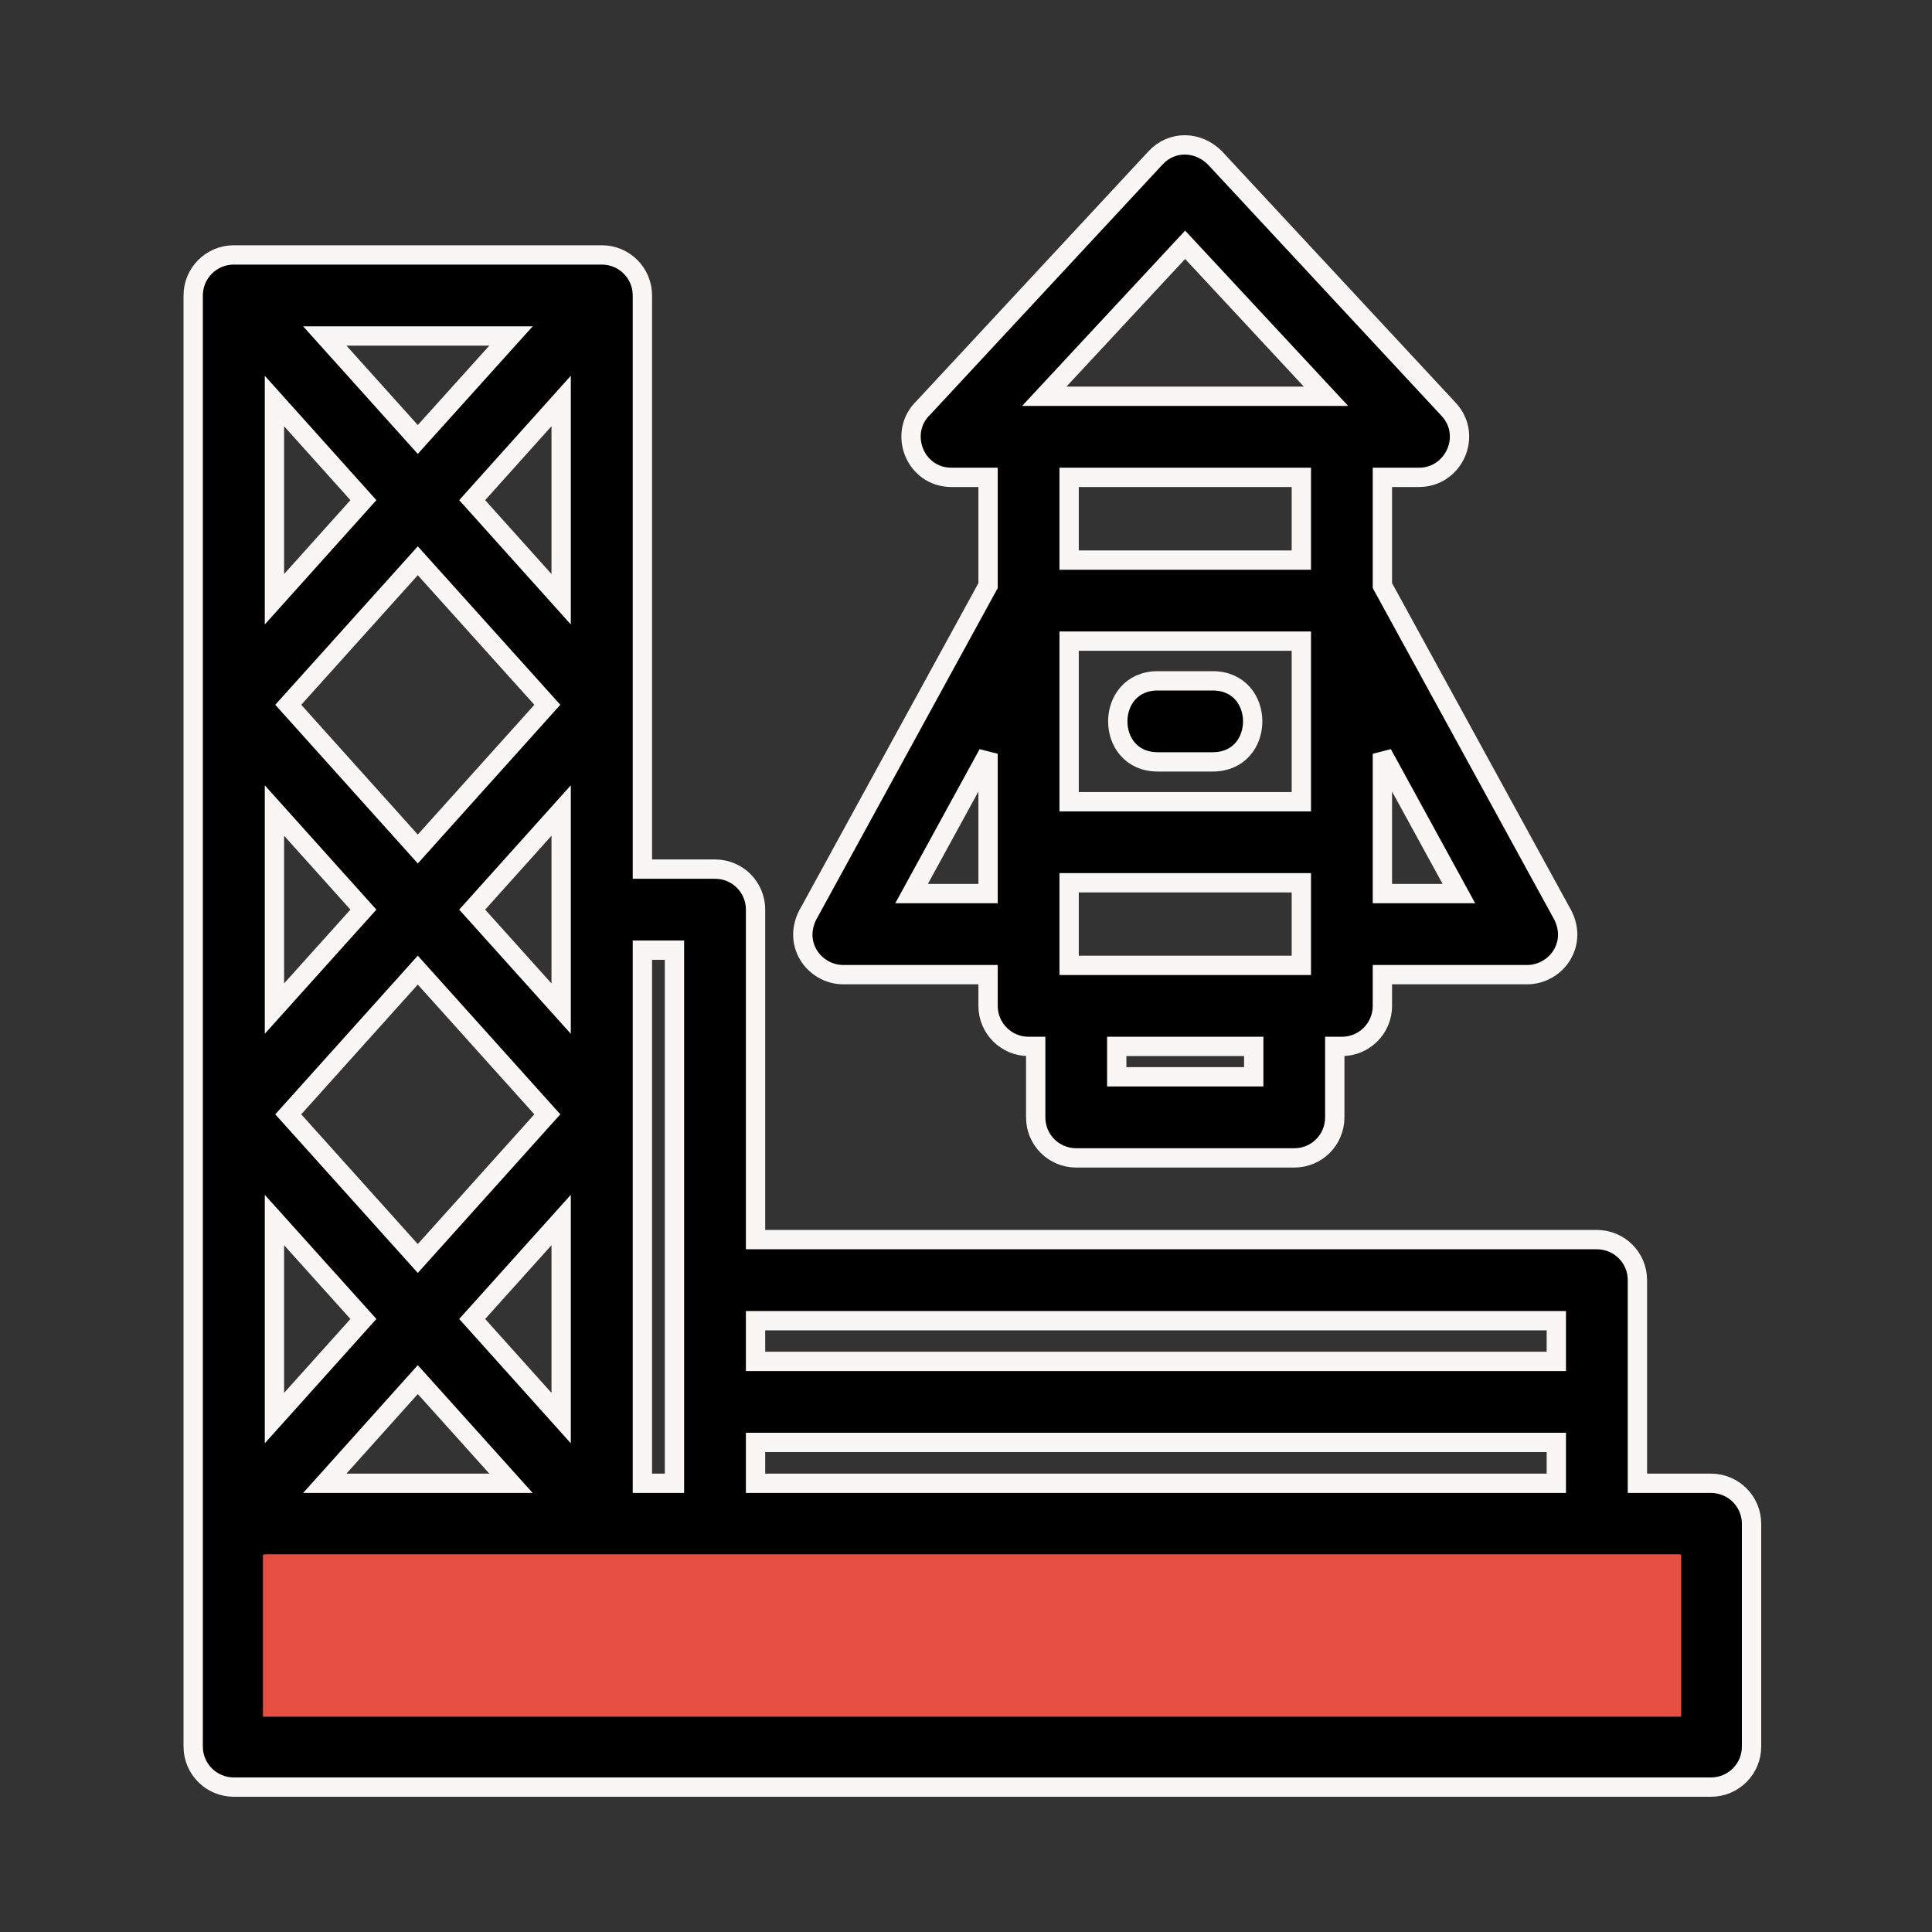 <?xml version="1.0" encoding="UTF-8"?>
<svg xmlns="http://www.w3.org/2000/svg" width="40" height="40" viewBox="0 0 40 40" fill="none">
  <rect x="0" y="0" width="40" height="40" fill="#333333" stroke="none"/>
  <path d="M4.839 5.278H12.461C12.923 5.278 13.3 5.652 13.3 6.117V17.994H14.804C15.269 17.994 15.643 18.368 15.643 18.833V25.665H33.061C33.526 25.665 33.901 26.039 33.901 26.504V30.71H35.425C35.886 30.71 36.264 31.084 36.264 31.549V36.161C36.264 36.626 35.886 37 35.425 37H4.839C4.378 37 4 36.626 4 36.161V6.117C4 5.652 4.378 5.278 4.839 5.278ZM23.971 15.774C22.866 15.774 22.866 14.096 23.971 14.096H25.107C26.212 14.096 26.212 15.774 25.107 15.774H23.971ZM28.621 18.501H30.205L28.621 15.606V18.501ZM28.621 12.124L32.317 18.875C32.705 19.518 32.226 20.179 31.617 20.179H28.621V20.826C28.621 21.291 28.244 21.665 27.782 21.665H27.635V23.134C27.635 23.599 27.261 23.973 26.796 23.973H22.282C21.817 23.973 21.443 23.599 21.443 23.134V21.665H21.296C20.835 21.665 20.457 21.291 20.457 20.826V20.179H17.461C16.852 20.179 16.373 19.518 16.762 18.875L20.457 12.124V9.883H19.698C18.936 9.883 18.58 8.949 19.125 8.435L23.925 3.268C24.268 2.9 24.807 2.921 25.153 3.268L29.992 8.474C30.495 9.015 30.1 9.883 29.38 9.883H28.621V12.124ZM20.457 15.606L18.873 18.501H20.457V15.606ZM23.121 22.294H25.957V21.665H23.121V22.294ZM27.453 8.204L24.537 5.068L21.621 8.204H27.453ZM22.135 11.596H26.943V9.883H22.135V11.596ZM26.943 13.274H22.135V16.599H26.943V13.274ZM26.943 18.277H22.135V19.987C23.737 19.987 25.338 19.987 26.943 19.987V18.277ZM13.3 19.672V30.71H13.964V19.672H13.3ZM5.682 32.388V35.322H34.582V32.388C24.95 32.388 15.314 32.388 5.682 32.388ZM32.222 27.343H15.643V28.186H32.222V27.343ZM32.222 29.864H15.643V30.71H32.222V29.864ZM5.968 23.071L8.65 26.056L11.332 23.071L8.65 20.085L5.968 23.071ZM11.618 25.259L9.776 27.308L11.618 29.36V25.259ZM10.58 30.71L8.65 28.563L6.724 30.71H10.58ZM5.682 29.36L7.524 27.308L5.682 25.259V29.36ZM5.682 20.882L7.524 18.833L5.682 16.781V20.882ZM5.968 14.592L8.65 17.578L11.332 14.592L8.65 11.61L5.968 14.592ZM11.618 16.781L9.776 18.833L11.618 20.882V16.781ZM6.724 6.956L8.65 9.099L10.58 6.956H6.724ZM11.618 8.302L9.776 10.355L11.618 12.407V8.302ZM5.682 12.407L7.524 10.355L5.682 8.302V12.407Z" fill="black" stroke="#F8F7F5" stroke-width="0.4"></path>
  <rect x="5.444" y="32.185" width="29.363" height="3.358" fill="#E44F41"></rect>
</svg>
